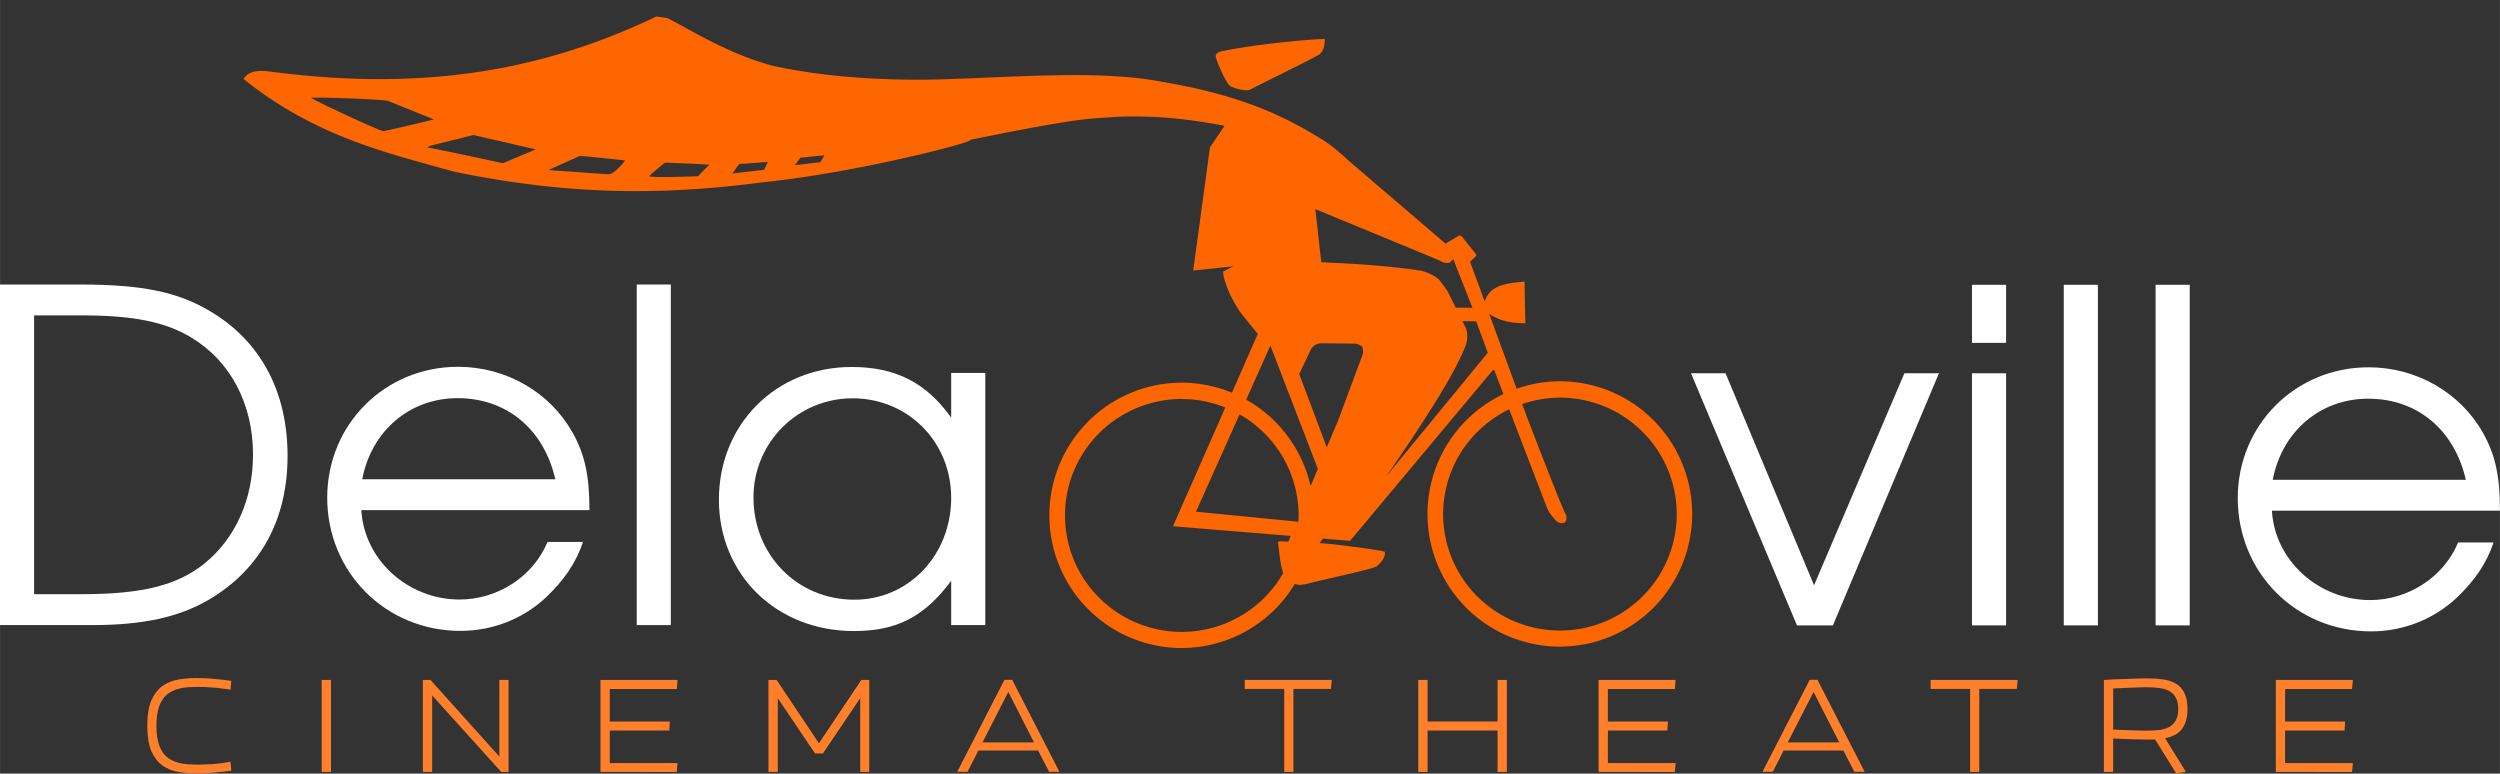 <svg width="195.28" height="60.426" version="1.1" viewBox="0 0 51.667 15.988" xmlns="http://www.w3.org/2000/svg">
	<rect x="0" y="0" width="51.667" height="15.988" fill="#333333" stroke="none"/>
	<path transform="scale(.265)" d="m101.6-60.717c-5.202 0-9.389 4.189-9.389 9.391v9.789c12.464.38 23.699-1.835 35.088-7.287l1.311.203c3.996 2.14 7.556 4.31 12.396 5.606 2.014.429 4.087.756 6.205 1.006v-9.316c0-5.202-4.189-9.391-9.391-9.391h-36.221zm-9.389 21.527v2.496c1.566.71 2.971 1.324 3.096 1.299.767-.111 5.275-1.214 5.922-1.363l-5.432-2.195c-.408-.068-1.9-.161-3.586-.236zm9.018 2.432.01.004c.114-.031.091-.028-.01-.004zm4.607 1.826-5.121 1.273s-.345.229-.172.201c.174-.029 8.764 1.824 8.764 1.824l3.848-1.621-7.318-1.678zm-13.625.84v18.986c0 5.202 4.187 9.389 9.389 9.389h36.221c5.202 0 9.391-4.187 9.391-9.389v-15.332c-2.482.419-5.01.795-7.434 1.045-12.189 1.594-23.012 1.464-36.125-1.227-3.809-1.056-7.615-2.053-11.441-3.473zm54.762 1.531s-1.736.175-2.807.291l-.637.867 2.981-.348.463-.809v-.002zm-28.668.088-3.674 1.648s6.277.434 7 .492c.723.058 1.996-1.619 1.996-1.619s-4.715-.521-5.322-.521zm22.043.695s-3.24.258-3.356.23l-.811 1.129 3.732-.436.434-.924zm-12.062.084s-1.591 1.302-1.822 1.562c-.231.262 5.697.031 5.697.031s1.217-1.274 1.361-1.332c.145-.058-5.236-.26-5.236-.26v-.002z" style="paint-order:markers stroke fill"/>
	<g fill="#fff">
		<g transform="matrix(.54 0 0 .54 -59.59 -96.393)" stroke-width=".265" aria-label="Dela">
			<path d="m110.35 202.43h3.51c1.958 0 3.334-.3 4.48-.97 1.976-1.164 3.016-3.069 3.016-5.503 0-2.452-1.023-4.392-2.963-5.539-1.235-.741-2.611-1.023-4.974-1.023h-3.069zm1.305-1.182v-10.672h1.817c1.976 0 3.21.247 4.198.847 1.499.9 2.364 2.54 2.364 4.48 0 1.711-.67 3.21-1.87 4.18-1.041.829-2.381 1.164-4.692 1.164z"/>
			<path d="m132.91 198.03c0-1.323-.176-2.134-.653-2.981-.864-1.535-2.54-2.505-4.374-2.505-2.805 0-5.009 2.205-5.009 5.009 0 2.857 2.24 5.098 5.098 5.098 1.235 0 2.399-.459 3.281-1.288.688-.653 1.147-1.323 1.411-2.117h-1.358c-.547 1.323-1.905 2.205-3.369 2.205-1.976 0-3.651-1.517-3.757-3.422zm-8.696-1.182c.353-1.852 1.817-3.104 3.651-3.104 1.87 0 3.299 1.182 3.739 3.104z"/>
			<path d="m134.72 202.43h1.305v-13.035h-1.305z"/>
			<path d="m148.06 192.78h-1.305v1.711c-.953-1.341-2.134-1.94-3.81-1.94-2.893 0-5.08 2.187-5.08 5.08 0 2.875 2.205 5.027 5.168 5.027 1.64 0 2.699-.547 3.722-1.923v1.693h1.305zm-5.08.97c2.117 0 3.775 1.658 3.775 3.81 0 2.187-1.623 3.898-3.704 3.898-2.187 0-3.863-1.711-3.863-3.916 0-2.099 1.693-3.792 3.792-3.792z"/>
		</g>
		<path d="m37.138 12.925h.743l2.191-5.21h-.714l-1.867 4.381-1.829-4.381h-.714z"/>
		<path d="m40.755 12.925h.705v-5.21h-.705zm0-5.839h.705v-1.2h-.705z"/>
		<path d="m42.652 12.925h.705v-7.039h-.705z"/>
		<path d="m44.55 12.925h.705v-7.039h-.705z"/>
		<path d="m51.667 10.554c0-.714-.095-1.153-.352-1.61-.467-.829-1.372-1.353-2.362-1.353-1.514 0-2.705 1.191-2.705 2.705 0 1.543 1.21 2.753 2.753 2.753.667 0 1.295-.248 1.772-.695.371-.352.619-.714.762-1.143h-.733c-.295.714-1.029 1.191-1.819 1.191-1.067 0-1.972-.819-2.029-1.848zm-4.696-.638c.191-1.0.981-1.676 1.972-1.676 1.01 0 1.781.638 2.019 1.676z"/>
	</g>
	<g transform="matrix(.54 0 0 .54 -54.356 -96.393)" fill="#ff7f2a" stroke-width=".265" aria-label="CINEMA THEATRE">
		<path d="m109.51 208q-.341.049-.687.079t-.627.03q-.361 0-.706-.059-.341-.054-.607-.242-.267-.188-.43-.548-.158-.365-.158-.978t.158-.973q.163-.365.43-.553.267-.188.607-.242.346-.059.706-.059.282 0 .627.03t.687.079l-.03.341q-.163-.03-.336-.049-.168-.025-.336-.035-.163-.015-.316-.02-.148-.005-.272-.005-.203 0-.4.015-.193.015-.37.069-.173.049-.321.148-.148.094-.257.262-.109.163-.168.41-.059.242-.059.583 0 .341.059.588.059.242.168.41.109.163.257.262.148.094.321.148.178.049.37.064.198.015.4.015.123 0 .272-.005.153-.005.316-.015.168-.015.336-.035.173-.025.336-.054l.03.341z"/>
		<path d="m112.97 208.05v-3.521h.356v3.521z"/>
		<path d="m119.84 208.05-2.642-2.929v2.929h-.356v-3.521h.291l2.637 2.934v-2.934h.351v3.521z"/>
		<path d="m123.64 208.05v-3.521h2.949l-.03.346h-2.563v1.245h2.297l-.02.346h-2.277v1.245h2.593l-.03.341z"/>
		<path d="m133.58 208.05v-2.825l-1.427 2.119h-.301l-1.427-2.119v2.825h-.356v-3.521h.311l1.62 2.425 1.625-2.425h.301v3.521z"/>
		<path d="m140.39 207.23h-2.287l-.415.815h-.395l1.808-3.521h.296l1.808 3.521h-.395zm-2.129-.311h1.971l-.983-1.931z"/>
		<path d="m149.81 208.05v-3.176h-1.511v-.346h3.329l-.03.346h-1.437v3.176z"/>
		<path d="m154.94 208.05v-3.521h.356v1.59h2.677v-1.59h.356v3.521h-.356v-1.585h-2.677v1.585z"/>
		<path d="m161.84 208.05v-3.521h2.949l-.03.346h-2.563v1.245h2.297l-.02.346h-2.277v1.245h2.593l-.03.341z"/>
		<path d="m171.21 207.23h-2.287l-.415.815h-.395l1.808-3.521h.296l1.808 3.521h-.395zm-2.129-.311h1.971l-.983-1.931z"/>
		<path d="m176.06 208.05v-3.176h-1.511v-.346h3.329l-.03.346h-1.437v3.176z"/>
		<path d="m181.18 208.05v-3.521q.227-.015.464-.025.237-.01.454-.015.217-.01.405-.015.188-.005.326-.005.336 0 .617.04.286.04.494.163.207.123.321.356.119.227.119.612 0 .277-.064.469-.059.193-.173.326-.109.133-.272.212-.158.074-.351.109l.785 1.269-.005.03-.356.044-.805-1.294q-.074.005-.153.005-.074 0-.158 0-.222 0-.573-.01-.346-.01-.721-.03v1.279zm2.845-2.41q0-.272-.094-.435-.089-.168-.252-.252-.158-.089-.38-.114-.222-.03-.479-.03-.217 0-.563.015-.341.01-.721.03v1.575q.38.02.721.03.346.01.563.01.257 0 .479-.025.222-.03.38-.114.163-.089.252-.252.094-.163.094-.44z"/>
		<path d="m187.76 208.05v-3.521h2.949l-.03.346h-2.563v1.245h2.297l-.02.346h-2.277v1.245h2.593l-.03.341z"/>
	</g>
	<path d="m13.567.34c-2.571 1.231-5.096 1.53-8.089 1.126-.168-2.1e-5-.336-.003-.447.166 1.481 1.183 2.922 1.519 4.366 1.919 2.313.475 4.222.498 6.372.216 2.018-.208 4.481-.865 4.265-.873 2.355-.482 2.479-.434 2.98-.476.884-.044 1.598.051 2.294.182l-.302.445-.346 2.547.829-.088-.212.109.012.104c.088.325.207.526.343.736l.362.449-.534 1.214a2.735 2.742 0 0 0-1.038-.207 2.735 2.742 0 0 0-2.735 2.742 2.735 2.742 0 0 0 2.735 2.742 2.735 2.742 0 0 0 2.341-1.33l.011.01c.059.008.054.04.314-.025.469-.118 1.352-.301 1.371-.35.137-.121.164-.202.162-.271 0 0 .017-.029-.043-.033-.055-.028-1.253-.183-1.31-.166l.073-.096.561.046 2.97-3.551.199.518a2.735 2.742 0 0 0-1.569 2.477 2.735 2.742 0 0 0 2.735 2.742 2.735 2.742 0 0 0 2.735-2.742 2.735 2.742 0 0 0-2.735-2.742 2.735 2.742 0 0 0-.893.153l-.568-1.549c.262.178.51.193.749.198 0 0-.02-.811-.015-.862-.365.031-.723.068-.825.414l-.303-.826.122-.112c.007-.013.012-.026 0-.043l-.294-.368c.004 0-.045-.029-.065-.014-.014.014-.271.164-.271.164l-1.999-1.712c-.177-.164-.348-.31-.505-.411-.765-.478-1.649-.932-3.345-1.22-1.331-.26-3.13-.085-4.777-.047-1.151.015-2.246-.065-3.262-.281-.854-.229-1.482-.611-2.187-.989zm13.775.466c-.255.005-1.42.106-2.12.26-.069.025-.096.057-.097.092 0.0.071.211.575.311.628.03.016.287.116.398.066.581-.296 1.123-.553 1.439-.73.096-.097.104-.206.107-.316-.009-.001-.021-.001-.038-0zm-20.753 1.212c.438.001 1.284.041 1.422.064l.958.387c.018-.004.022-.005.002.001l-.002-.001c-.114.026-.909.221-1.045.24-.057.011-1.503-.665-1.495-.689.043-.002.097-.002.16-.002zm3.193.773 1.291.296-.679.286s-1.515-.327-1.546-.321c-.031.005.031-.036.031-.036zm7.256.418-.082.143-.526.061.112-.153c.189-.02.495-.051.495-.051zm-5.057.015c.107 0 .939.092.939.092s-.225.296-.352.286c-.128-.01-1.235-.087-1.235-.087zm3.888.122-.077.163-.658.077.143-.199c.02.005.592-.041.592-.041zm-2.128.015s.949.036.924.046c-.025.01-.24.235-.24.235s-1.046.041-1.005-.005c.041-.046.321-.276.321-.276zm13.443.961 2.576 1.064c-.009.003.1.06.141.047.035.013.084-.018.079-.025l.058-.052.051.138.342.867-.345-.001-.171-.346-.173-.235c-.079-.07-.192-.133-.367-.184-.641-.097-1.333-.143-2.041-.174l-.027.001zm3.039 2.314.004 0.0.281.005.24.648-2.096 2.552c.879-1.275 1.392-2.099 1.621-2.654.047-.105.07-.226.031-.388zm-2.889.459.689.007c.083.027.102.043.13.061.01.04.023.072.014.149l-.507 1.364-.239.57-.57-1.515.238-.504c.052-.083.126-.136.245-.133zm-1.079.048.981 2.546-.136.325-.017.02a2.735 2.742 0 0 0-1.328-1.774zm5.984 1.075a2.414 2.407 0 0 1 2.414 2.407 2.414 2.407 0 0 1-2.414 2.407 2.414 2.407 0 0 1-2.414-2.407 2.414 2.407 0 0 1 1.365-2.165l.752 1.958s.051.133.066.153c.061.094.148.189.148.189.071.073.251.103.214-.112-.041-.015-.827-2.067-.827-2.067l-.084-.23a2.414 2.407 0 0 1 .78-.132zm-7.815.029a2.414 2.407 0 0 1 .899.175l-1.081 2.454 2.433.2-.049.118-.171-.007c-.023-2.2e-5-.041.005-.043.033.033.207.036.408.108.623a2.414 2.407 0 0 1-2.096 1.217 2.414 2.407 0 0 1-2.414-2.407 2.414 2.407 0 0 1 2.414-2.407zm1.194.317a2.414 2.407 0 0 1 1.22 2.089 2.414 2.407 0 0 1-.006.129l-.038-.003-2.077-.204z" fill="#f60" fill-opacity=".988" style="paint-order:markers stroke fill"/>
</svg>
